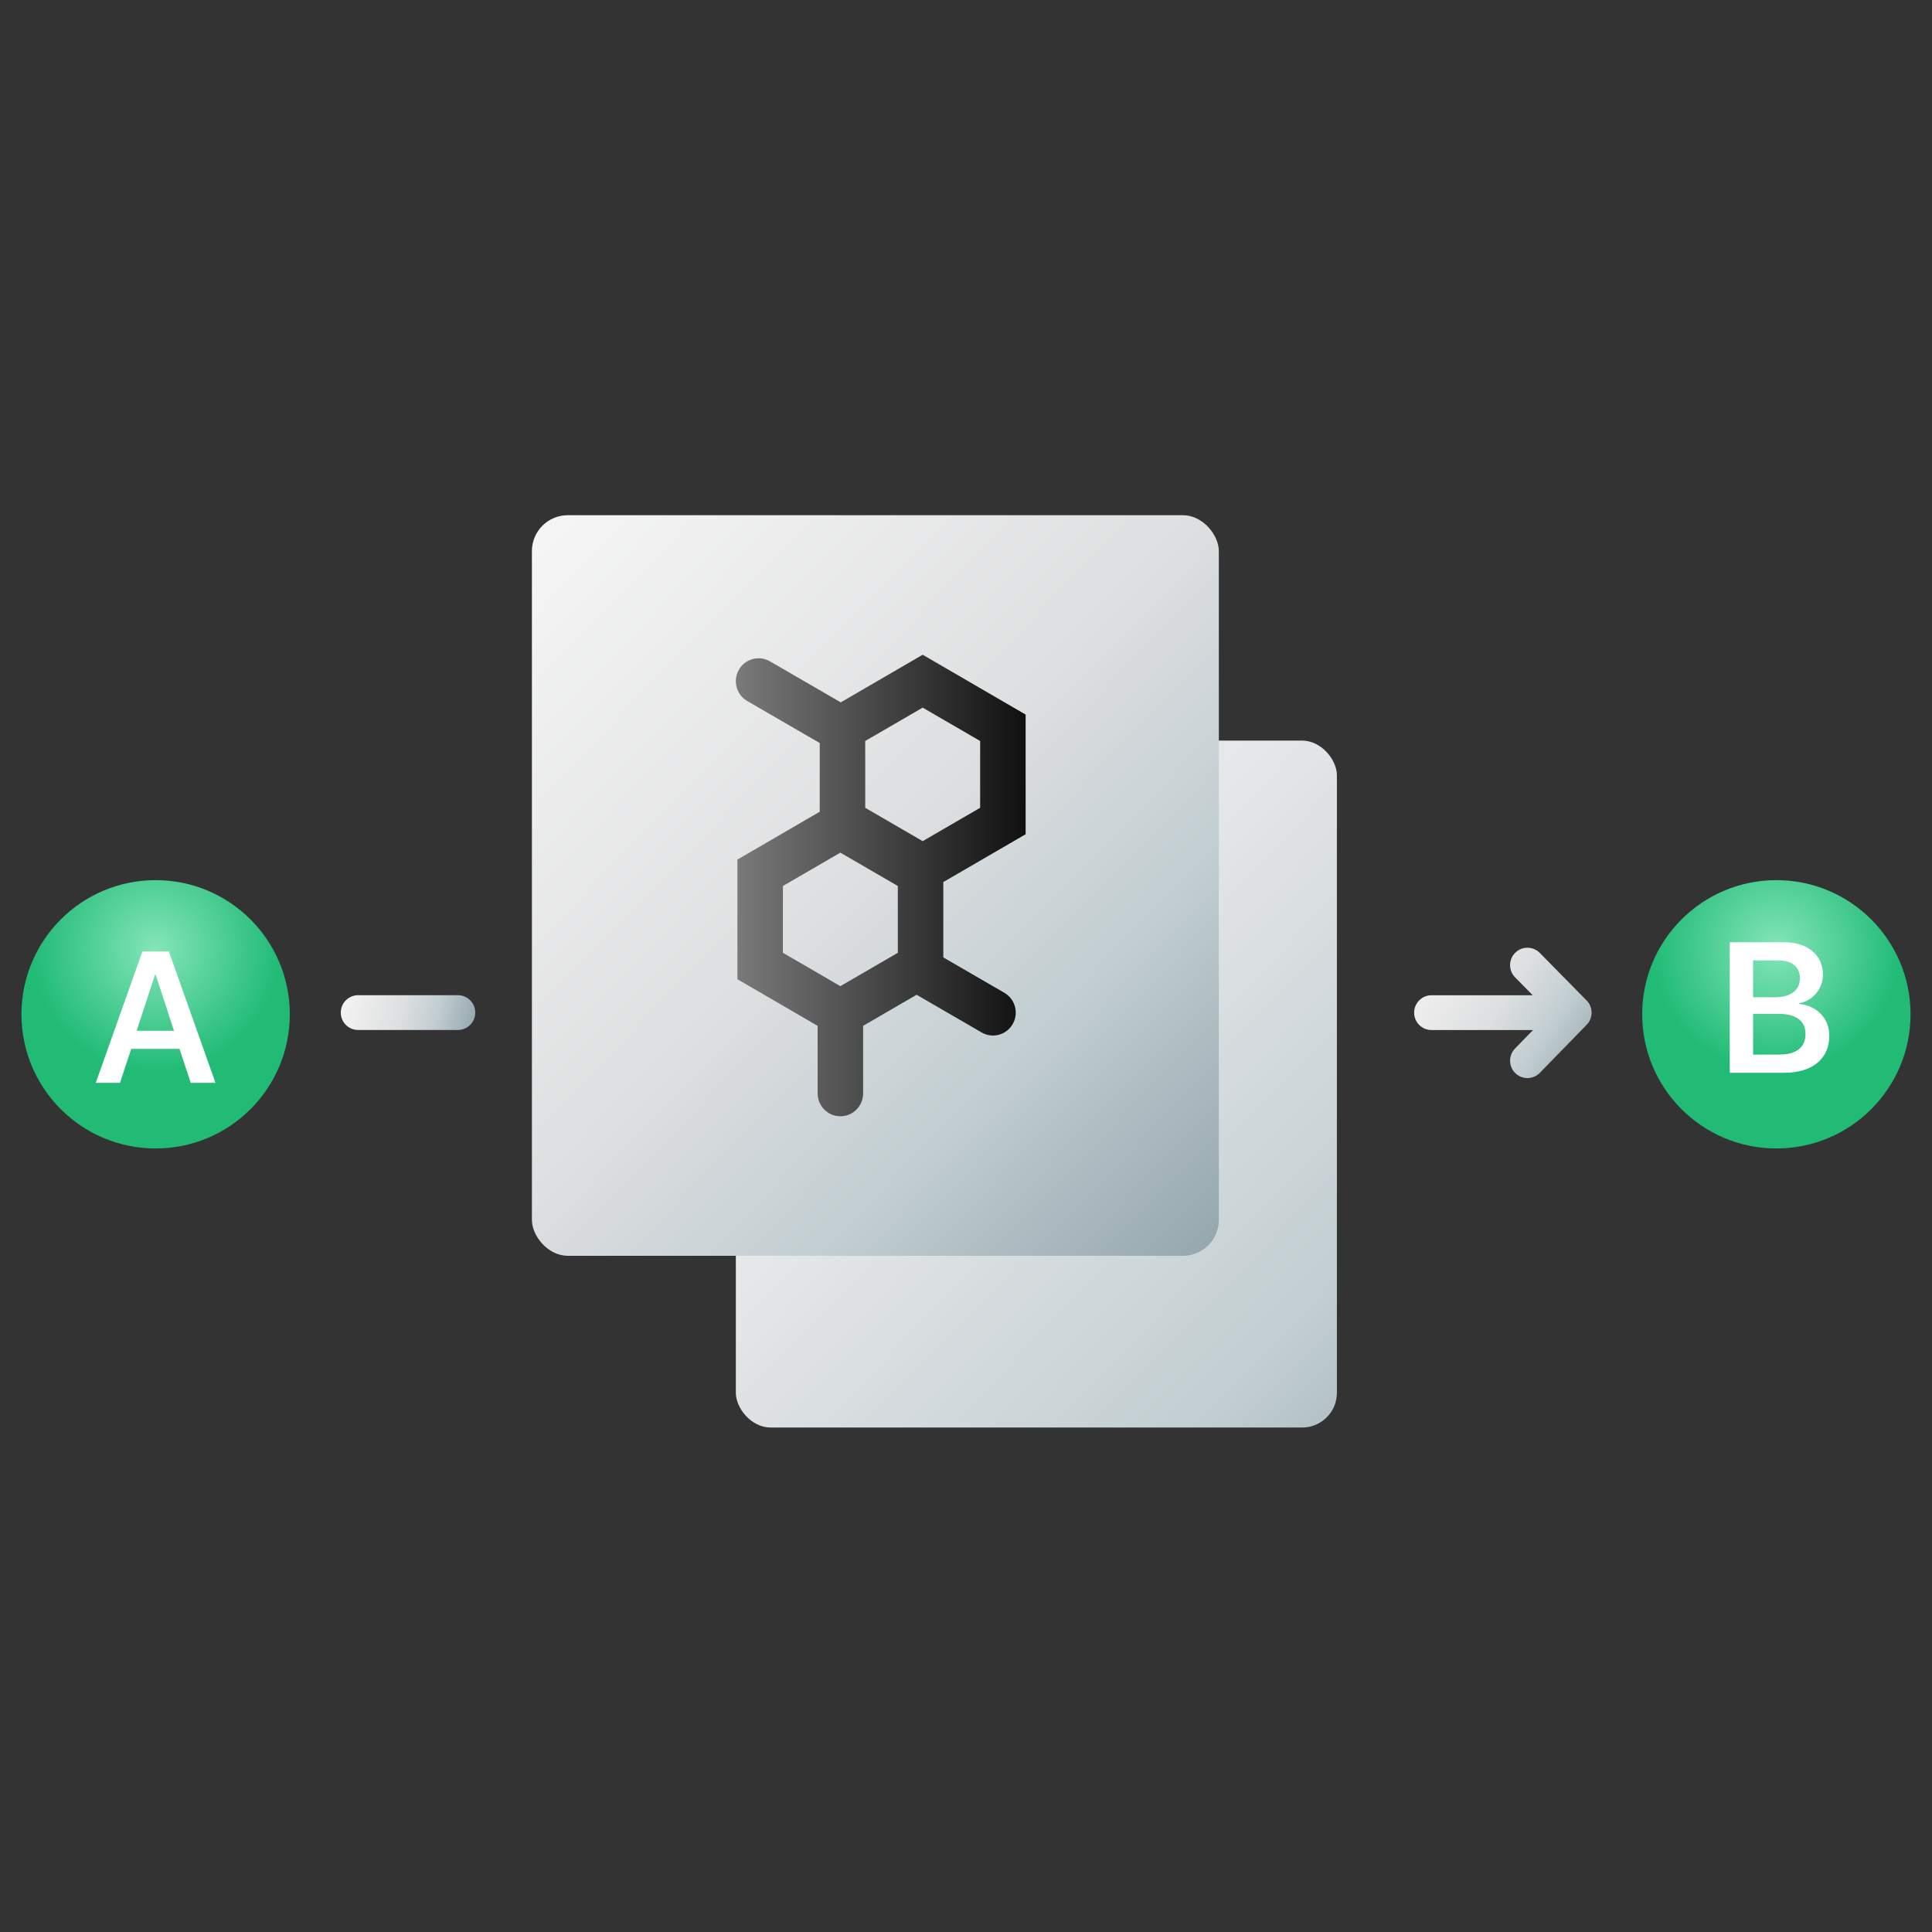 <svg width="180" height="180" viewBox="0 0 180 180" fill="none" xmlns="http://www.w3.org/2000/svg" xmlns:xlink="http://www.w3.org/1999/xlink">
	<rect x="0" y="0" width="180" height="180" fill="#333333" stroke="none"/>
	<desc>
			Created with Pixso.
	</desc>
	<defs>
		<filter id="filter_1_10653_dd" x="4.923" y="85.646" width="19.153" height="20.239" filterUnits="userSpaceOnUse" color-interpolation-filters="sRGB">
			<feFlood flood-opacity="0" result="BackgroundImageFix"/>
			<feColorMatrix in="SourceAlpha" type="matrix" values="0 0 0 0 0 0 0 0 0 0 0 0 0 0 0 0 0 0 127 0" result="hardAlpha"/>
			<feOffset dx="0" dy="1"/>
			<feGaussianBlur stdDeviation="1.333"/>
			<feComposite in2="hardAlpha" operator="out" k2="-1" k3="1"/>
			<feColorMatrix type="matrix" values="0 0 0 0 0 0 0 0 0 0 0 0 0 0 0 0 0 0 0.063 0"/>
			<feBlend mode="normal" in2="BackgroundImageFix" result="effect_dropShadow_1"/>
			<feBlend mode="normal" in="SourceGraphic" in2="effect_dropShadow_1" result="shape"/>
		</filter>
		<filter id="filter_1_10654_dd" x="8.731" y="87.81" width="11.478" height="13.225" filterUnits="userSpaceOnUse" color-interpolation-filters="sRGB">
			<feFlood flood-opacity="0" result="BackgroundImageFix"/>
			<feColorMatrix in="SourceAlpha" type="matrix" values="0 0 0 0 0 0 0 0 0 0 0 0 0 0 0 0 0 0 127 0" result="hardAlpha"/>
			<feOffset dx="0" dy="1"/>
			<feGaussianBlur stdDeviation="1.333"/>
			<feComposite in2="hardAlpha" operator="out" k2="-1" k3="1"/>
			<feColorMatrix type="matrix" values="0 0 0 0 0 0 0 0 0 0 0 0 0 0 0 0 0 0 0.063 0"/>
			<feBlend mode="normal" in2="BackgroundImageFix" result="effect_dropShadow_1"/>
			<feBlend mode="normal" in="SourceGraphic" in2="effect_dropShadow_1" result="shape"/>
		</filter>
		<linearGradient x1="54.692" y1="61.155" x2="140.239" y2="144.142" id="paint_linear_1_10635_0" gradientUnits="userSpaceOnUse">
			<stop stop-color="#FFFFFF"/>
			<stop offset="0.427" stop-color="#E6E7E8"/>
			<stop offset="0.759" stop-color="#C2CED2"/>
			<stop offset="1" stop-color="#94A6AD"/>
		</linearGradient>
		<linearGradient x1="33.711" y1="39.542" x2="113.556" y2="117" id="paint_linear_1_10636_0" gradientUnits="userSpaceOnUse">
			<stop stop-color="#FFFFFF"/>
			<stop offset="0.557" stop-color="#DEDFE0"/>
			<stop offset="0.759" stop-color="#C2CED2"/>
			<stop offset="1" stop-color="#94A6AD"/>
		</linearGradient>
		<linearGradient x1="68.556" y1="82.5" x2="95.556" y2="82.5" id="paint_linear_1_10637_0" gradientUnits="userSpaceOnUse">
			<stop stop-color="#7A7A7A"/>
			<stop offset="1" stop-color="#101010"/>
		</linearGradient>
		<radialGradient gradientTransform="translate(14.5 88.367) rotate(90) scale(11.54 11.54)" cx="0" cy="0" r="1" id="paint_radial_1_10651_0" gradientUnits="userSpaceOnUse">
			<stop stop-color="#84E5B9"/>
			<stop offset="1" stop-color="#21BB76"/>
		</radialGradient>
		<radialGradient gradientTransform="translate(165.5 88.367) rotate(90) scale(11.54 11.54)" cx="0" cy="0" r="1" id="paint_radial_1_10656_0" gradientUnits="userSpaceOnUse">
			<stop stop-color="#84E5B9"/>
			<stop offset="1" stop-color="#21BB76"/>
		</radialGradient>
		<linearGradient x1="127.659" y1="86.809" x2="148.285" y2="100.441" id="paint_linear_1_10662_0" gradientUnits="userSpaceOnUse">
			<stop stop-color="#FFFFFF"/>
			<stop offset="0.557" stop-color="#DEDFE0"/>
			<stop offset="0.759" stop-color="#C2CED2"/>
			<stop offset="1" stop-color="#94A6AD"/>
		</linearGradient>
		<linearGradient x1="28.65" y1="92.328" x2="44.285" y2="95.966" id="paint_linear_1_10669_0" gradientUnits="userSpaceOnUse">
			<stop stop-color="#FFFFFF"/>
			<stop offset="0.557" stop-color="#DEDFE0"/>
			<stop offset="0.759" stop-color="#C2CED2"/>
			<stop offset="1" stop-color="#94A6AD"/>
		</linearGradient>
	</defs>
	<rect id="矩形" width="180" height="180" fill="#C0CCD2" fill-opacity="0"/>
	<rect id="矩形" x="0.5" y="0.5" width="179" height="179" stroke="#C7D2D7" stroke-opacity="0" stroke-width="1"/>
	<rect id="矩形" x="68.556" y="69" rx="3.24" width="56" height="64" fill="url(#paint_linear_1_10635_0)" fill-opacity="1"/>
	<rect id="矩形" x="49.556" y="48" rx="3.345" width="64" height="69" fill="url(#paint_linear_1_10636_0)" fill-opacity="1"/>
	<path id="形状结合" d="M94.497 65.959L85.964 61L84.905 61.616L78.33 65.437L71.733 61.615C70.719 61.027 69.423 61.378 68.839 62.399C68.255 63.42 68.604 64.725 69.619 65.312L76.279 69.172C76.31 69.19 76.341 69.207 76.373 69.224L76.373 75.627L68.704 80.085L68.704 91.233L69.763 91.849L76.176 95.576L76.176 101.867C76.176 103.045 77.124 104 78.295 104C79.466 104 80.415 103.045 80.415 101.867L80.415 95.576L85.397 92.68L91.457 96.193C92.472 96.781 93.768 96.43 94.352 95.408C94.936 94.387 94.586 93.083 93.572 92.495L87.887 89.2L87.887 82.18L94.497 78.339L95.556 77.723L95.556 66.574L94.497 65.959ZM85.963 65.928L80.611 69.036L80.611 75.26L85.963 78.368L91.317 75.26L91.317 69.036L85.963 65.928ZM72.942 82.546L78.293 79.438L83.647 82.546L83.647 88.77L78.293 91.878L72.942 88.77L72.942 82.546Z" clip-rule="evenodd" fill="url(#paint_linear_1_10637_0)" fill-opacity="1" fill-rule="evenodd"/>
	<circle id="椭圆形" cx="14.5" cy="94.5" r="12.5" fill="url(#paint_radial_1_10651_0)" fill-opacity="1"/>
	<path id="形状" d="M17.77 100.885L20.077 100.885L15.734 88.647L13.266 88.647L8.923 100.885L11.179 100.885L12.223 97.722L16.726 97.722L17.77 100.885ZM14.504 90.809L14.445 90.809L12.731 96.034L16.209 96.034L14.504 90.809Z" clip-rule="evenodd" fill="#FFFFFF" fill-opacity="1" fill-rule="evenodd"/>
	<circle id="椭圆形" cx="165.5" cy="94.5" r="12.5" fill="url(#paint_radial_1_10656_0)" fill-opacity="1"/>
	<path id="形状" d="M170.432 96.493C170.432 98.634 168.855 99.949 166.259 99.949L161.159 99.949L161.159 87.785L166.208 87.785C168.417 87.785 169.841 88.973 169.841 90.819C169.841 92.126 168.872 93.264 167.625 93.466L167.625 93.534C169.277 93.694 170.432 94.883 170.432 96.493ZM163.333 89.479L165.66 89.479C166.958 89.479 167.692 90.078 167.692 91.14C167.692 92.269 166.84 92.91 165.323 92.91L163.333 92.91L163.333 89.479ZM163.333 94.453L163.333 98.254L165.761 98.254C167.363 98.254 168.214 97.589 168.214 96.341C168.214 95.102 167.338 94.453 165.668 94.453L163.333 94.453Z" clip-rule="evenodd" fill="#FFFFFF" fill-opacity="1" fill-rule="evenodd"/>
	<path id="形状结合" d="M143.457 88.779C142.829 88.143 141.806 88.137 141.171 88.765L141.071 88.874C140.538 89.507 140.565 90.455 141.157 91.056L142.802 92.726L133.368 92.726C132.476 92.726 131.752 93.451 131.752 94.346C131.752 95.241 132.476 95.966 133.368 95.966L142.831 95.966L141.151 97.689C140.527 98.329 140.539 99.355 141.177 99.98C141.815 100.605 142.839 100.593 143.462 99.954L143.625 99.787L143.7 99.71L147.824 95.479L147.825 95.478C147.831 95.472 147.836 95.466 147.842 95.46C147.974 95.32 148.076 95.164 148.149 94.997C148.237 94.798 148.285 94.578 148.285 94.346C148.285 94.113 148.236 93.891 148.147 93.691C148.071 93.518 147.965 93.36 147.836 93.225C147.831 93.219 147.825 93.213 147.819 93.207L147.817 93.206L143.457 88.779Z" clip-rule="evenodd" fill="url(#paint_linear_1_10662_0)" fill-opacity="1" fill-rule="evenodd"/>
	<path id="路径" d="M42.66 92.72C43.56 92.72 44.28 93.45 44.28 94.34C44.28 95.24 43.56 95.96 42.66 95.96L33.36 95.96C32.47 95.96 31.75 95.24 31.75 94.34C31.75 93.45 32.47 92.72 33.36 92.72L42.66 92.72Z" fill="url(#paint_linear_1_10669_0)" fill-opacity="1" fill-rule="evenodd"/>
</svg>
